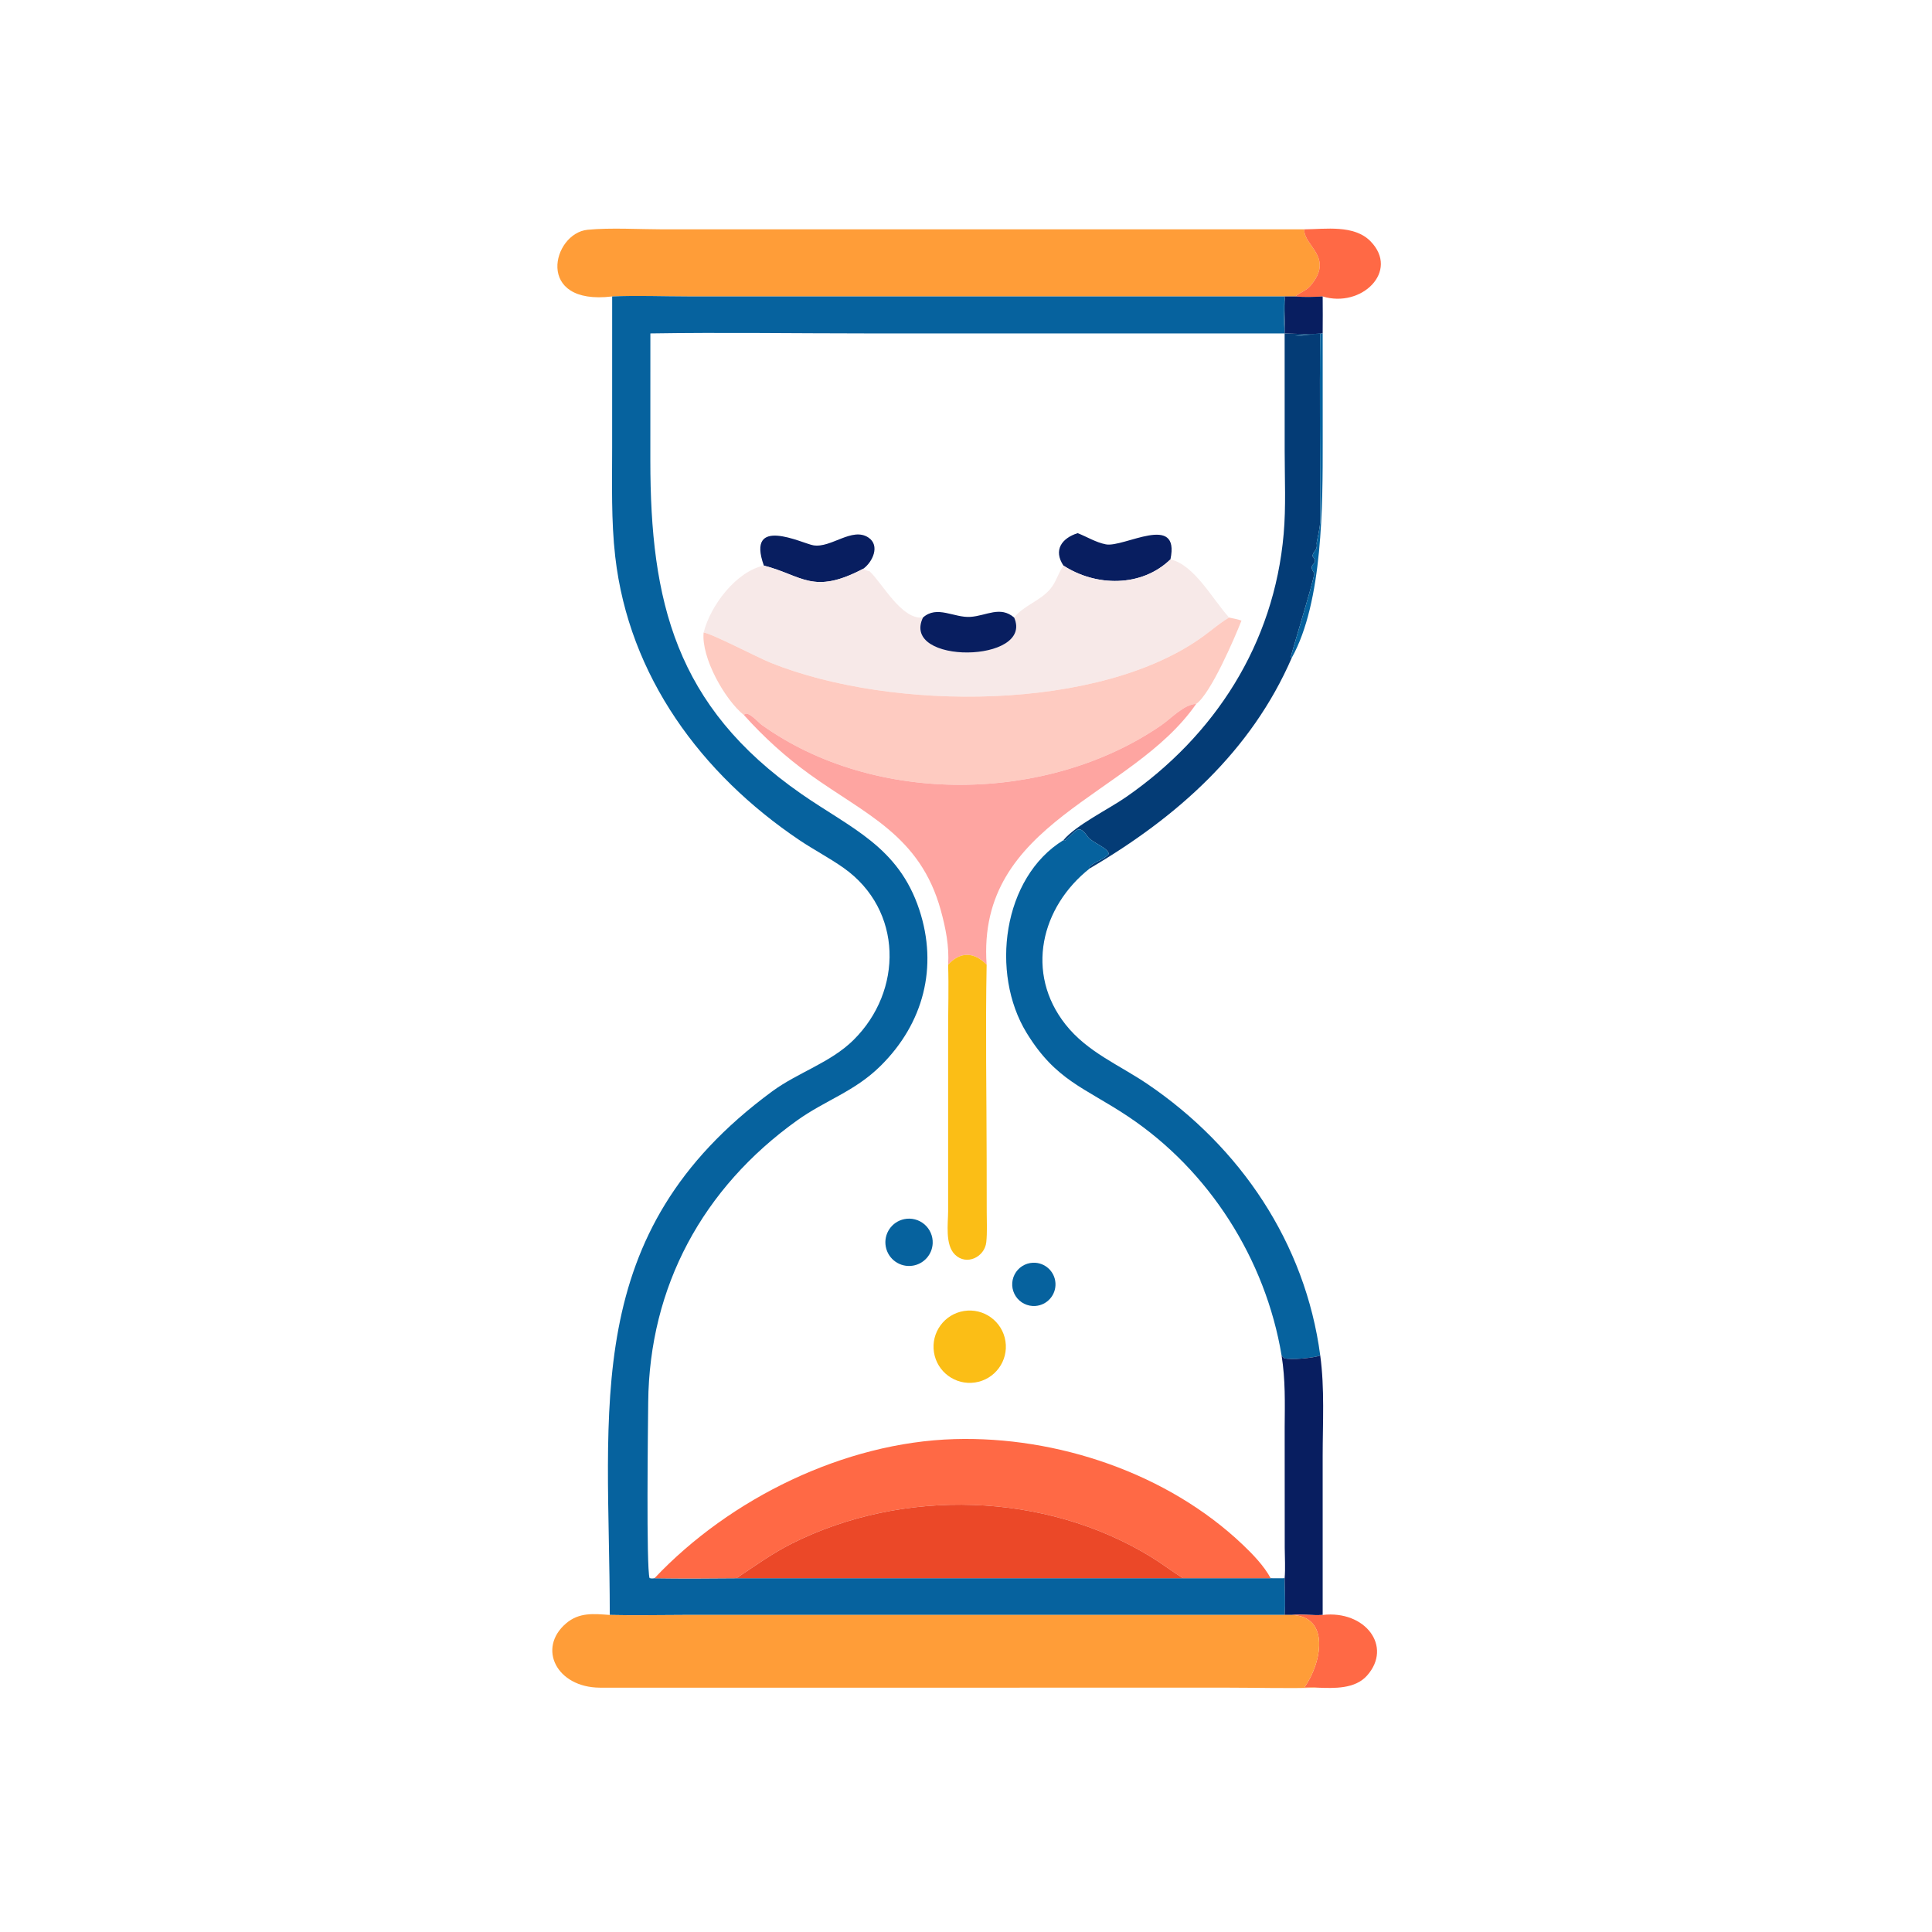 <?xml version="1.0" encoding="utf-8" ?><svg xmlns="http://www.w3.org/2000/svg" xmlns:xlink="http://www.w3.org/1999/xlink" width="1024" height="1024" viewBox="0 0 1024 1024"><path fill="#FF9D38" transform="scale(2 2)" d="M162.231 78.562C141.596 81.059 146.342 61.803 155.735 60.889C161.772 60.301 169.528 60.771 175.725 60.777L345.647 60.775C345.495 65.236 353.719 68.143 347.297 75.724C346.142 77.088 344.547 77.46 343.252 78.562L340.443 78.562L182.193 78.555C175.573 78.55 168.839 78.273 162.231 78.562Z"/><path fill="#FF6945" transform="scale(2 2)" d="M345.647 60.775C351.299 60.731 358.846 59.498 363.196 63.937C370.987 71.888 360.769 81.724 350.523 78.562C348.046 78.698 345.735 78.773 343.252 78.562C344.547 77.46 346.142 77.088 347.297 75.724C353.719 68.143 345.495 65.236 345.647 60.775Z"/><path fill="#06629E" transform="scale(2 2)" d="M162.231 78.562C168.839 78.273 175.573 78.55 182.193 78.555L340.443 78.562L340.443 78.562C340.239 81.847 340.238 85.075 340.443 88.362L229.506 88.359C210.472 88.359 191.383 88.058 172.355 88.362L172.347 122.065C172.353 159.263 178.946 187.156 212.316 210.363C225.511 219.539 238.092 224.331 243.627 241.089C248.617 256.2 244.804 271.174 233.338 282.495C226.418 289.328 218.761 291.536 211.208 296.948C186.279 314.813 172.084 340.883 171.78 371.624C171.721 377.587 171.235 415.599 172.146 418.213C172.643 418.345 172.94 418.334 173.444 418.246C180.671 418.358 187.926 418.312 195.154 418.246L313.503 418.246L336.742 418.246C337.976 418.26 339.208 418.267 340.443 418.246C340.469 421.439 340.695 424.797 340.443 427.977L181.553 427.98C174.909 427.982 168.238 428.141 161.597 427.977C161.574 372.951 153.43 326.887 204.63 289.228C211.458 284.206 220.072 281.639 226.149 275.648C239.383 262.601 239.308 241.148 223.588 230.022C219.807 227.346 215.624 225.188 211.771 222.589C185.885 205.131 166.675 179.26 163.04 147.494C161.947 137.951 162.227 128.272 162.225 118.685L162.231 78.562Z"/><path fill="#081E60" transform="scale(2 2)" d="M340.443 78.562L343.252 78.562C345.735 78.773 348.046 78.698 350.523 78.562C350.537 81.829 350.569 85.096 350.523 88.362C347.173 88.649 343.797 88.48 340.443 88.362C340.411 85.126 340.783 81.773 340.443 78.562L340.443 78.562Z"/><path fill="#043C76" transform="scale(2 2)" d="M340.443 78.562C340.783 81.773 340.411 85.126 340.443 88.362C343.797 88.48 347.173 88.649 350.523 88.362L350.523 88.362C348.072 88.652 345.66 88.83 343.196 88.934C345.497 89.065 347.611 88.579 349.877 88.362C349.679 104.783 349.864 121.235 349.901 137.659C349.906 139.821 348.874 143.641 348.928 144.003C349.224 145.992 347.929 145.977 347.83 147.411C349.94 149.837 346.139 149.036 348.334 151.934C347.677 155.61 341.947 173.915 342.065 174.275L342.334 174.316C331.576 199.117 311.911 216.563 288.81 230.129L288.717 229.705C290.148 228.278 292.602 227.837 293.821 226.301C293.769 224.722 289.365 223.3 288.272 221.745C285.789 218.211 285.398 220.079 282.188 222.822L281.822 222.648C285.067 218.712 293.763 214.45 298.325 211.295C321.968 194.946 337.641 170.618 340.186 141.498C340.816 134.291 340.451 126.826 340.452 119.59L340.443 88.362C340.238 85.075 340.239 81.847 340.443 78.562Z"/><path fill="#06629E" transform="scale(2 2)" d="M349.877 88.362C347.611 88.579 345.497 89.065 343.196 88.934C345.66 88.83 348.072 88.652 350.523 88.362L350.531 117.134C350.531 133.542 350.611 159.453 342.334 174.316L342.065 174.275C341.947 173.915 347.677 155.61 348.334 151.934C346.139 149.036 349.94 149.837 347.83 147.411C347.929 145.977 349.224 145.992 348.928 144.003C348.874 143.641 349.906 139.821 349.901 137.659C349.864 121.235 349.679 104.783 349.877 88.362Z"/><path fill="#081E60" transform="scale(2 2)" d="M310.176 148.245C302.493 155.694 290.411 155.466 281.822 149.888C279.082 145.769 281.403 142.612 285.589 141.293C288.101 142.269 290.372 143.728 293.056 144.257C297.814 145.195 312.828 135.733 310.176 148.245Z"/><path fill="#081E60" transform="scale(2 2)" d="M202.432 149.888C197.623 136.462 212.56 143.998 215.538 144.512C220.225 145.321 225.832 139.566 230.152 142.462C233.325 144.59 231.199 149.002 228.778 150.724C215.401 157.765 212.633 152.5 202.432 149.888Z"/><path fill="#F7E9E8" transform="scale(2 2)" d="M281.822 149.888C290.411 155.466 302.493 155.694 310.176 148.245C316.587 149.714 321.394 158.909 325.731 163.66L325.411 163.85C323.203 165.178 321.245 166.878 319.175 168.405C291.674 188.69 236.411 188.558 204.308 175.668C200.758 174.243 188.532 167.831 186.468 167.635C188.255 160.481 195.097 151.427 202.432 149.888C212.633 152.5 215.401 157.765 228.778 150.724C229.298 151.103 229.792 151.236 230.42 151.373C233.837 154.518 238.887 164.289 244.593 163.66C238.601 176.217 274.088 175.778 268.763 163.66C271.227 160.492 275.617 159.283 278.298 156.126C279.82 154.334 280.337 152.222 281.562 150.29L281.822 149.888Z"/><path fill="#081E60" transform="scale(2 2)" d="M244.593 163.66C248.332 160.305 252.837 163.785 257.21 163.476C261.41 163.179 265.089 160.487 268.763 163.66C274.088 175.778 238.601 176.217 244.593 163.66Z"/><path fill="#FECBC1" transform="scale(2 2)" d="M186.468 167.635C188.532 167.831 200.758 174.243 204.308 175.668C236.411 188.558 291.674 188.69 319.175 168.405C321.245 166.878 323.203 165.178 325.411 163.85L325.731 163.66C326.795 163.908 327.987 164.079 329.004 164.467C327.243 168.969 320.85 183.875 316.993 186.553C313.853 186.596 310.291 190.452 307.747 192.203C277.652 212.923 231.896 213.586 201.893 192.12C200.922 191.426 198.504 188.544 197.321 189.238L197.207 189.559C192.051 185.431 185.81 174.248 186.468 167.635Z"/><path fill="#FEA5A1" transform="scale(2 2)" d="M197.207 189.559L197.321 189.238C198.504 188.544 200.922 191.426 201.893 192.12C231.896 213.586 277.652 212.923 307.747 192.203C310.291 190.452 313.853 186.596 316.993 186.553C299.945 211.223 258.764 217.567 261.468 255.668C258.165 252.214 254.431 252.141 251.263 255.668C251.591 250.803 250.605 245.9 249.32 241.232C243.842 221.338 229.302 215.838 214.553 205.188C208.121 200.543 202.517 195.446 197.207 189.559Z"/><path fill="#06629E" transform="scale(2 2)" d="M339.635 359.221C335.381 333.733 320.476 310.215 298.9 295.843C287.432 288.205 279.812 286.401 272.039 273.682C262.405 257.918 265.668 232.557 281.822 222.648L282.188 222.822C285.398 220.079 285.789 218.211 288.272 221.745C289.365 223.3 293.769 224.722 293.821 226.301C292.602 227.837 290.148 228.278 288.717 229.705L288.81 230.129C275.845 240.364 271.615 257.865 282.366 271.485C288.176 278.846 296.6 282.195 304.128 287.305C328.681 303.973 345.922 329.396 349.877 359.221C348.268 359.858 341.973 360.509 340.269 359.923L339.635 359.221Z"/><path fill="#FBBE16" transform="scale(2 2)" d="M251.263 255.668C254.431 252.141 258.165 252.214 261.468 255.668C261.14 272.789 261.453 289.987 261.473 307.115L261.492 321.238C261.494 323.849 261.649 326.574 261.378 329.169C260.964 333.127 256.125 335.512 253.055 332.467C250.429 329.863 251.245 324.32 251.263 320.99L251.262 273.464C251.264 267.538 251.456 261.59 251.263 255.668Z"/><path fill="#06629E" transform="scale(2 2)" d="M241.932 335.412C238.56 335.971 235.361 333.728 234.739 330.367C234.116 327.007 236.298 323.766 239.647 323.08C241.539 322.693 243.505 323.199 244.975 324.452C246.445 325.706 247.255 327.567 247.171 329.497C247.042 332.459 244.857 334.926 241.932 335.412Z"/><path fill="#06629E" transform="scale(2 2)" d="M274.374 346.095C272.311 346.237 270.33 345.257 269.191 343.53C268.053 341.804 267.931 339.598 268.874 337.757C269.817 335.916 271.678 334.725 273.744 334.64C276.858 334.511 279.504 336.892 279.705 340.001C279.909 343.154 277.526 345.878 274.374 346.095Z"/><path fill="#FBBE16" transform="scale(2 2)" d="M258.38 366.373C253.172 367.142 248.319 363.566 247.509 358.364C246.7 353.162 250.238 348.281 255.434 347.432C260.687 346.573 265.633 350.158 266.452 355.418C267.27 360.678 263.646 365.596 258.38 366.373Z"/><path fill="#081E60" transform="scale(2 2)" d="M339.635 359.221L340.269 359.923C341.973 360.509 348.268 359.858 349.877 359.221C351.072 367.964 350.525 377.067 350.521 385.881L350.523 427.977C347.797 428.152 345.107 427.72 342.334 427.977L340.443 427.977C340.695 424.797 340.469 421.439 340.443 418.246C340.667 415.598 340.481 412.832 340.468 410.171L340.452 378.25C340.502 371.756 340.662 365.666 339.635 359.221Z"/><path fill="#FF6945" transform="scale(2 2)" d="M173.444 418.246C193.498 397.028 223.796 382.231 252.931 381.381C280.11 380.589 309.361 390.371 329.316 409.337C332.014 411.901 334.962 414.953 336.742 418.246L313.503 418.246C310.658 416.473 307.991 414.415 305.127 412.656C276.98 395.367 239.317 394.272 209.864 409.046C204.594 411.689 200.047 415.018 195.154 418.246C187.926 418.312 180.671 418.358 173.444 418.246Z"/><path fill="#EB4828" transform="scale(2 2)" d="M195.154 418.246C200.047 415.018 204.594 411.689 209.864 409.046C239.317 394.272 276.98 395.367 305.127 412.656C307.991 414.415 310.658 416.473 313.503 418.246L195.154 418.246Z"/><path fill="#FF6945" transform="scale(2 2)" d="M342.334 427.977C345.107 427.72 347.797 428.152 350.523 427.977C361.773 426.676 369.125 436.302 362.3 444.025C359.104 447.642 353.555 447.416 349.122 447.246C347.984 447.117 346.792 447.217 345.647 447.246C350.29 440.729 352.609 428.351 342.334 427.977Z"/><path fill="#FF9D38" transform="scale(2 2)" d="M349.122 447.246C341.403 447.493 333.59 447.25 325.862 447.249L158.935 447.25C147.507 447.166 142.312 436.797 150.016 430.213C153.517 427.221 157.376 427.679 161.597 427.977C168.238 428.141 174.909 427.982 181.553 427.98L340.443 427.977L342.334 427.977C352.609 428.351 350.29 440.729 345.647 447.246C346.792 447.217 347.984 447.117 349.122 447.246Z"/></svg>